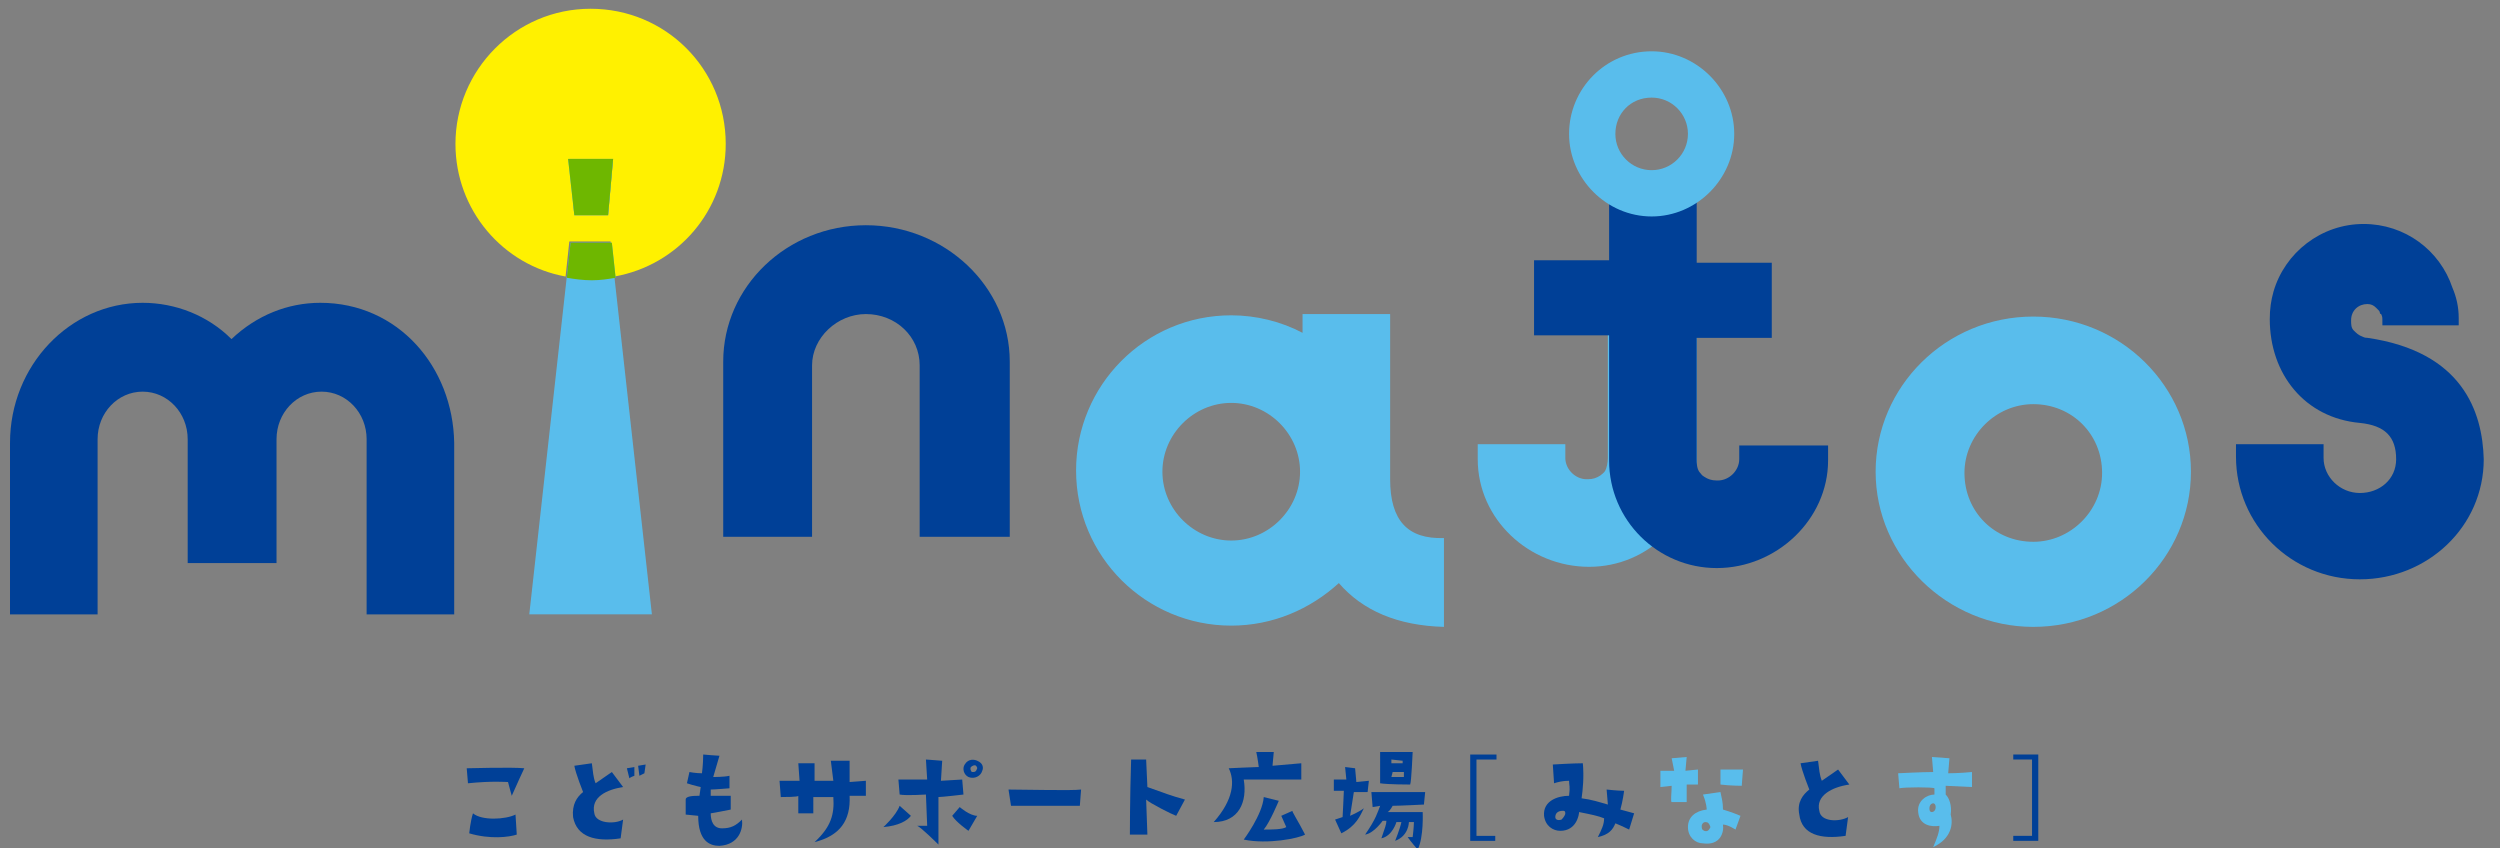 <?xml version="1.0" encoding="utf-8"?>
<!-- Generator: Adobe Illustrator 24.3.0, SVG Export Plug-In . SVG Version: 6.00 Build 0)  -->
<svg version="1.1" id="レイヤー_1" xmlns="http://www.w3.org/2000/svg" xmlns:xlink="http://www.w3.org/1999/xlink" x="0px"
	 y="0px" viewBox="0 0 199.8 67.8" enable-background="new 0 0 199.8 67.8" xml:space="preserve">
<rect x="0" y="0" width="199.8" height="67.8" fill="#808080" stroke="none"/>
<path fill="#FFF100" d="M58,11.5c0-6-4.8-10.8-10.8-10.8S36.4,5.6,36.4,11.5c0,5.3,3.8,9.7,8.8,10.6l0.3-2.8h3.3l0.3,2.8
	C54.2,21.2,58,16.8,58,11.5z M48.6,17.2h-2.7l-0.4-4.5H49L48.6,17.2z"/>
<g>
	<g>
		<path fill="#004097" d="M37.4,62.6l-0.1-1.2c0,0,3.7-0.1,4.6,0c0,0-0.7,1.5-1,2.2c0,0-0.2-0.7-0.3-1.1
			C40.5,62.5,39.3,62.4,37.4,62.6z M41.2,65.1l0.1,1.6c-0.6,0.2-2.1,0.4-3.8-0.1c0,0,0.1-1,0.3-1.6C38.5,65.6,40.4,65.5,41.2,65.1z"
			/>
		<path fill="#004097" d="M46.6,63.3c0,0-0.6-1.5-0.7-2.1l1.4-0.2c0.1,0.7,0.1,1.1,0.3,1.6l1.3-0.9l0.9,1.2
			c-1.3,0.2-2.6,0.8-2.3,2.1c0.1,0.8,1.6,0.9,2.3,0.5L49.6,67c-2,0.3-3.5-0.1-3.8-1.7C45.7,64.3,46.1,63.7,46.6,63.3z M50.7,61.3V62
			c0,0-0.3,0.1-0.4,0.2l-0.2-0.8L50.7,61.3z M51.1,62L51,61.2l0.6-0.1l-0.1,0.7C51.5,61.8,51.3,61.9,51.1,62z"/>
		<path fill="#004097" d="M55.9,63.6l0.1-0.7c0,0-0.5-0.1-1.1-0.3l0.2-0.9c0,0,0.5,0.1,1,0.1c0,0,0.1-0.7,0.1-1.5
			c0,0,1.1,0.1,1.3,0.1L57,62.1c0,0,0.9,0,1.3-0.1l0,1c0,0-1.2,0.1-1.5,0.1l0,0.5c0,0,0.9,0,1.6,0l0,1.1c0,0-1.5,0.3-1.6,0.3
			c0,0.6,0.2,1.2,0.9,1.2c0.7,0,1.1-0.2,1.6-0.7c0.1,0.7-0.2,2-1.8,2.1c-0.8,0-1.7-0.4-1.7-2.4l-1-0.1v-1.2
			C54.8,63.6,55.5,63.6,55.9,63.6z"/>
		<path fill="#004097" d="M62.4,63.7l-0.1-1.3c0,0,0.9,0,1.6,0l-0.1-1.4l1.3,0l0,1.4c0,0,0.5,0,1.5,0l-0.2-1.6l1.5,0
			c0,0,0,1.5,0,1.7l1.3-0.1l0,1.2c0,0-0.6,0-1.3,0c0.1,2-0.8,3.2-2.8,3.7c1.3-1.2,1.6-2.2,1.5-3.6c0,0-1.1,0-1.6,0L65,65l-1.2,0
			l0-1.4C63.8,63.7,62.7,63.7,62.4,63.7z"/>
		<path fill="#004097" d="M70.6,66.1c0,0,1-0.9,1.3-1.7l0.9,0.8C72.5,65.6,71.8,66,70.6,66.1z M77,63.5c0,0-1.7,0.2-2,0.2
			c0,0,0,3.3,0,3.8c0,0-1.4-1.4-1.7-1.5c0,0,0.5,0,0.8,0L74,63.5c0,0-1.6,0.1-2.1,0l-0.1-1.2c0,0,2,0,2.3,0L74,60.7l1.3,0.1
			l-0.1,1.6l1.7-0.1L77,63.5z M76.7,64.5c0,0,0.8,0.7,1.4,0.7l-0.7,1.2c0,0-1-0.7-1.3-1.2L76.7,64.5z M78.5,61.6
			c-0.1,0.4-0.6,0.7-1.1,0.5c-0.4-0.2-0.5-0.7-0.3-1c0.3-0.5,0.8-0.4,1-0.3C78.6,61,78.6,61.4,78.5,61.6z M78,61.2
			c-0.1-0.1-0.3,0-0.4,0.1c-0.1,0.1,0,0.4,0.1,0.4c0.2,0,0.3,0,0.4-0.3C78.1,61.4,78.1,61.3,78,61.2z"/>
		<path fill="#004097" d="M80.6,63.1c1.3,0,5.1,0.1,5.8,0l-0.1,1.3c0,0-3,0-5.5,0L80.6,63.1z"/>
		<path fill="#004097" d="M94,65.2c-0.3-0.1-2.1-1-2.4-1.3l0.1,2.8c0,0-0.9,0-1.4,0c0,0,0-3,0.1-6l1.2,0l0.1,2.2
			c1.4,0.5,1.9,0.7,3,1L94,65.2z"/>
		<path fill="#004097" d="M97,65.7c1.6-1.8,1.7-3.3,1.2-4.3c0,0,2.1-0.1,2.4-0.1c0,0-0.1-0.8-0.2-1.2l1.4,0l-0.1,1.1l2.3-0.2l0,1.3
			c-2,0-3.2,0-4.6,0C99.7,64.1,99,65.7,97,65.7z M104.3,66.7c-0.5,0.3-3,0.8-4.9,0.4c0,0,1.5-2,1.6-3.4l1.2,0.3c0,0-0.7,1.7-1.2,2.3
			c0.6,0,1.5,0,1.8-0.2l-0.4-0.9l0.9-0.4C103.2,64.8,103.8,65.7,104.3,66.7z"/>
		<path fill="#004097" d="M107.3,65.3c0,0,0.1-1.9,0.1-2.1l-0.8,0v-0.9l1,0l-0.1-1l0.8,0.1l0.1,1.1l1-0.1l-0.1,0.9c0,0-0.9,0-1.1,0
			l-0.3,1.9c0,0,0.7-0.3,1.1-0.6c-0.3,0.6-0.6,1.4-1.8,2l-0.5-1.1L107.3,65.3z M109.6,63.3c0,0,4.1,0,4.3,0l-0.1,1
			c0,0-2,0.1-2.5,0.1c0,0-0.2,0.4-0.4,0.5l2.8,0c0,0,0.1,2-0.4,3c0,0-0.6-0.7-0.8-1h0.4c0,0,0.1-0.8,0.1-1.2h-0.4c0,0,0,1.1-1.1,1.5
			c0,0,0.4-1,0.5-1.5l-0.4,0c0,0-0.3,1.1-1.2,1.3c0.3-0.9,0.4-1.1,0.4-1.4l-0.3,0c0,0-0.7,1-1.4,1.1c0.9-1.3,1-1.8,1.2-2.3l-0.6,0.1
			L109.6,63.3z M110.3,60.1h2.6c0,0-0.1,2.4-0.2,2.6c0,0-1.8,0-2.4-0.1V60.1z M111.2,62.1c0.2,0,1,0,1,0l0-0.4h-0.9L111.2,62.1z
			 M111.2,61c0.3,0,0.9,0,0.9,0v-0.2l-0.9-0.1V61z"/>
		<path fill="#004097" d="M117.6,60.3h2v0.4H118v6.1h1.5v0.4h-2V60.3z"/>
		<path fill="#004097" d="M129.5,64.7l1.1,0.3l-0.4,1.3c0,0-0.6-0.3-1.1-0.5c-0.2,0.5-0.5,0.9-1.4,1.1c0.3-0.6,0.5-1,0.5-1.5
			c-0.5-0.2-1-0.3-2-0.5c0,0.2-0.2,1.5-1.5,1.5c-0.6,0-1.2-0.4-1.3-1.2c-0.1-1.2,1.1-1.6,2-1.6c0.1-0.8,0-0.8,0-1.2
			c-0.5,0-0.9,0.1-1.2,0.2l-0.1-1.5c0,0,1.6-0.1,2.4-0.1c0.1,1.1,0,2.1-0.1,2.8c0.8,0.1,1.4,0.3,2.1,0.5l-0.1-1.2
			c0,0,0.9,0.1,1.4,0.1C129.8,63.2,129.7,64,129.5,64.7z M125.1,65c0-0.2-0.1-0.2-0.2-0.2c-0.4,0-0.6,0.2-0.6,0.5
			c0,0.2,0.2,0.3,0.5,0.2C125,65.3,125.1,65.1,125.1,65z"/>
		<path fill="#59BDEC" d="M133.6,62.8c0,0-0.8,0.1-0.9,0.1l0-1.3c0,0,0.7,0,1.1,0l-0.2-1l1.2-0.1l-0.1,1.1l1-0.1l0,1.2l-0.9,0l0,1.4
			l-1.2,0C133.5,64.1,133.6,63.3,133.6,62.8z M138.7,66.3c0,0-0.6-0.4-1-0.4c0.1,0.6-0.2,1.7-1.6,1.5c-0.6,0-1.2-0.5-1.2-1.3
			c0-0.8,0.6-1.3,1.5-1.4c0,0,0-0.5-0.3-1.2l1.4-0.2c0.1,0.5,0.2,0.8,0.2,1.4c0,0,0.7,0.2,1.4,0.5L138.7,66.3z M136.3,65.7
			c-0.2,0-0.3,0.2-0.3,0.3c0,0.2,0,0.3,0.2,0.4c0.3,0.1,0.4-0.1,0.5-0.3C136.6,65.8,136.5,65.7,136.3,65.7z M139.2,62.8
			c0,0-0.9,0-1.7-0.1l0-1.2c0,0,1.3,0,1.8,0L139.2,62.8z"/>
		<path fill="#004097" d="M145.4,64.8c0.1,0.9,1.6,0.9,2.3,0.5l-0.2,1.5c-2,0.3-3.5-0.1-3.7-1.7c-0.2-1,0.3-1.6,0.8-2
			c0,0-0.6-1.5-0.7-2.1l1.4-0.2c0.1,0.7,0.1,1.1,0.3,1.6l1.3-0.9l0.9,1.2C146.4,62.9,145.1,63.6,145.4,64.8z"/>
		<path fill="#59BDEC" d="M151.8,63l-0.1-1.2c0,0,1.9-0.1,2.8-0.1l-0.1-1.2l1.4,0.1l-0.1,1.2c0,0,0.9,0,1.9-0.1l0,1.2
			c0,0-2-0.1-2.1-0.1l0,0.7c0.3,0.3,0.5,0.9,0.4,1.6c0.2,0.7,0.1,1.9-1.4,2.6c0.3-0.7,0.5-1.2,0.5-1.7c-0.6,0.1-1.6,0-1.7-1.1
			c-0.1-0.9,0.7-1.4,1.3-1.4v-0.5C154.5,62.9,152.2,62.9,151.8,63z M154.5,64.2c-0.1,0-0.3,0.1-0.3,0.4c0,0.1,0,0.3,0.2,0.3
			c0.1,0,0.3-0.1,0.3-0.4C154.7,64.3,154.6,64.2,154.5,64.2z"/>
		<path fill="#004097" d="M162.9,67.2h-2v-0.4h1.5v-6.1h-1.5v-0.4h2V67.2z"/>
	</g>
	<g>
		<g>
			<path fill="#004097" d="M73.5,42.9h7.2v-14c0-6-5.2-10.9-11.5-10.9c-6.3,0-11.4,4.9-11.4,10.9v14h7.1V29.2c0-2.2,2-4.1,4.3-4.1
				c2.4,0,4.3,1.8,4.3,4.1V42.9z"/>
		</g>
	</g>
	<path fill="#004097" d="M25.6,24.2c-2.6,0-5.1,1-7.1,2.9c-1.9-1.9-4.5-2.9-7.1-2.9c-5.8,0-10.6,5-10.6,11.2v13.7h7v-14
		c0-2.1,1.6-3.8,3.6-3.8c2,0,3.6,1.7,3.6,3.8v9.9h7.1v-9.9c0-2.1,1.6-3.8,3.6-3.8c2,0,3.6,1.7,3.6,3.8v14h7V35.4
		C36.2,29.3,31.8,24.2,25.6,24.2z"/>
	<path fill="#59BDEC" d="M162.5,25.3c-7,0-12.6,5.6-12.6,12.4s5.7,12.4,12.6,12.4c7,0,12.6-5.6,12.6-12.4S169.5,25.3,162.5,25.3z
		 M168,37.8c0,3-2.5,5.5-5.5,5.5c-3.1,0-5.5-2.4-5.5-5.5c0-3,2.5-5.5,5.5-5.5C165.6,32.3,168,34.7,168,37.8z"/>
	<g>
		<path fill="#59BDEC" d="M45.3,22.1l-3,27h9.8l-3-27c-0.6,0.1-1.3,0.2-1.9,0.2C46.6,22.3,45.9,22.3,45.3,22.1z"/>
		<polygon fill="#6EC2ED" points="45.9,17.2 48.6,17.2 49,12.7 45.4,12.7 		"/>
		<polygon fill="#6EB700" points="45.9,17.2 48.6,17.2 49,12.7 45.4,12.7 		"/>
		<path fill="#59BDEC" d="M45.6,19.4l-0.3,2.8c0.6,0.1,1.3,0.2,2,0.2c0.7,0,1.3-0.1,1.9-0.2l-0.3-2.8H45.6z"/>
		<path fill="#6EB700" d="M45.6,19.4l-0.3,2.8c0.6,0.1,1.3,0.2,2,0.2c0.7,0,1.3-0.1,1.9-0.2l-0.3-2.8H45.6z"/>
	</g>
	<path fill="#59BDEC" d="M128.5,24.6L128.5,24.6v10.1c0,0.1,0,0.2,0,0.4v1.5c0,0.4-0.1,0.8-0.2,1c-0.1,0.2-0.3,0.3-0.4,0.4
		c-0.3,0.2-0.6,0.3-1,0.3h-0.1c-0.9,0-1.7-0.8-1.7-1.7v-1.1h-7v1.2c0,4.8,4.1,8.6,8.9,8.6c4.8,0,8.6-3.9,8.6-8.6V24.6v0H128.5z"/>
	<path fill="#004097" d="M139,35.6v1.1c0,0.9-0.8,1.7-1.7,1.7h-0.1c-0.4,0-0.7-0.1-1-0.3c-0.2-0.1-0.3-0.3-0.4-0.4
		c-0.2-0.3-0.2-0.7-0.2-1l0-9.7h6v-6h-6V15h-7v5.8h-6v6h6v10c0,4.8,3.9,8.6,8.6,8.6c4.8,0,8.9-3.9,8.9-8.6v-1.2H139z"/>
	<path fill="none" d="M127.8,38.1c0.2-0.1,0.3-0.3,0.4-0.4C128.1,37.8,128,38,127.8,38.1z"/>
	<path fill="#59BDEC" d="M132,7.8c1.6,0,2.9,1.3,2.9,2.9s-1.3,2.9-2.9,2.9s-2.9-1.3-2.9-2.9S130.3,7.8,132,7.8 M132,4.1
		c-3.7,0-6.6,3-6.6,6.6s3,6.6,6.6,6.6s6.6-3,6.6-6.6S135.6,4.1,132,4.1L132,4.1z"/>
	<g>
		<path fill="none" d="M188.1,26.2C188.1,26.2,188.1,26.2,188.1,26.2C188.1,26.2,188.1,26.2,188.1,26.2z"/>
		<path fill="none" d="M189.9,24.3C189.9,24.3,189.9,24.4,189.9,24.3C189.9,24.4,189.9,24.3,189.9,24.3z"/>
		<path fill="none" d="M190.2,24.6c0,0,0,0.1,0.1,0.1C190.2,24.7,190.2,24.7,190.2,24.6z"/>
		<path fill="none" d="M190,24.4c0,0,0.1,0.1,0.1,0.2C190.1,24.5,190.1,24.5,190,24.4z"/>
		<path fill="none" d="M190.4,25.3c0,0,0,0.1,0,0.1L190.4,25.3C190.4,25.3,190.4,25.3,190.4,25.3z"/>
		<path fill="#FFFFFF" d="M190,24.4C190,24.4,190,24.4,190,24.4C190,24.4,190,24.4,190,24.4z"/>
		<path fill="#FFFFFF" d="M190.1,24.6C190.2,24.6,190.2,24.6,190.1,24.6C190.2,24.6,190.2,24.6,190.1,24.6z"/>
	</g>
	<g>
		<path fill="#004097" d="M189.2,27c-0.1,0-0.2,0-0.4-0.1c-0.3-0.1-0.5-0.3-0.7-0.5c0,0,0,0,0,0c-0.2-0.2-0.2-0.5-0.2-0.8
			c0-0.8,0.6-1.3,1.3-1.3c0.3,0,0.5,0.1,0.7,0.3c0,0,0.1,0.1,0.1,0.1c0,0,0,0,0.1,0.1c0,0,0.1,0.1,0.1,0.2c0,0,0,0,0,0
			c0,0,0,0.1,0.1,0.1c0.1,0.2,0.1,0.3,0.1,0.5c0,0,0,0.1,0,0.1v0V26h6.1l0-0.6c0-0.9-0.2-1.7-0.5-2.4c0,0,0,0,0,0
			c-1-3-3.8-5.1-7.1-5.1c-3.4,0-6.3,2.3-7.2,5.4c-0.2,0.7-0.3,1.4-0.3,2.2c0,4.4,2.8,7.9,7.2,8.3c2,0.2,2.9,1.1,2.9,2.9
			c0,1.6-1.3,2.7-2.9,2.7c-1.6,0-2.9-1.3-2.9-2.8l0-1.1h-7l0,1c0,5.4,4.4,9.8,9.9,9.8c5.4,0,9.9-4.2,9.9-9.6
			C198.4,32.9,196.8,28.1,189.2,27z"/>
	</g>
	<g>
		<path fill="#59BDEC" d="M111.1,38.3V25.1l-7,0v1.5c-1.7-0.9-3.7-1.4-5.7-1.4c-6.9,0-12.4,5.6-12.4,12.4c0,6.9,5.6,12.4,12.4,12.4
			c3.3,0,6.3-1.3,8.6-3.4c1.9,2.2,4.7,3.4,8.4,3.5v-7.1C112.5,43.1,111.1,41.6,111.1,38.3z M98.4,43.2c-3,0-5.5-2.5-5.5-5.5
			c0-3,2.5-5.5,5.5-5.5c3,0,5.5,2.5,5.5,5.5C103.9,40.7,101.4,43.2,98.4,43.2z"/>
	</g>
</g>
</svg>